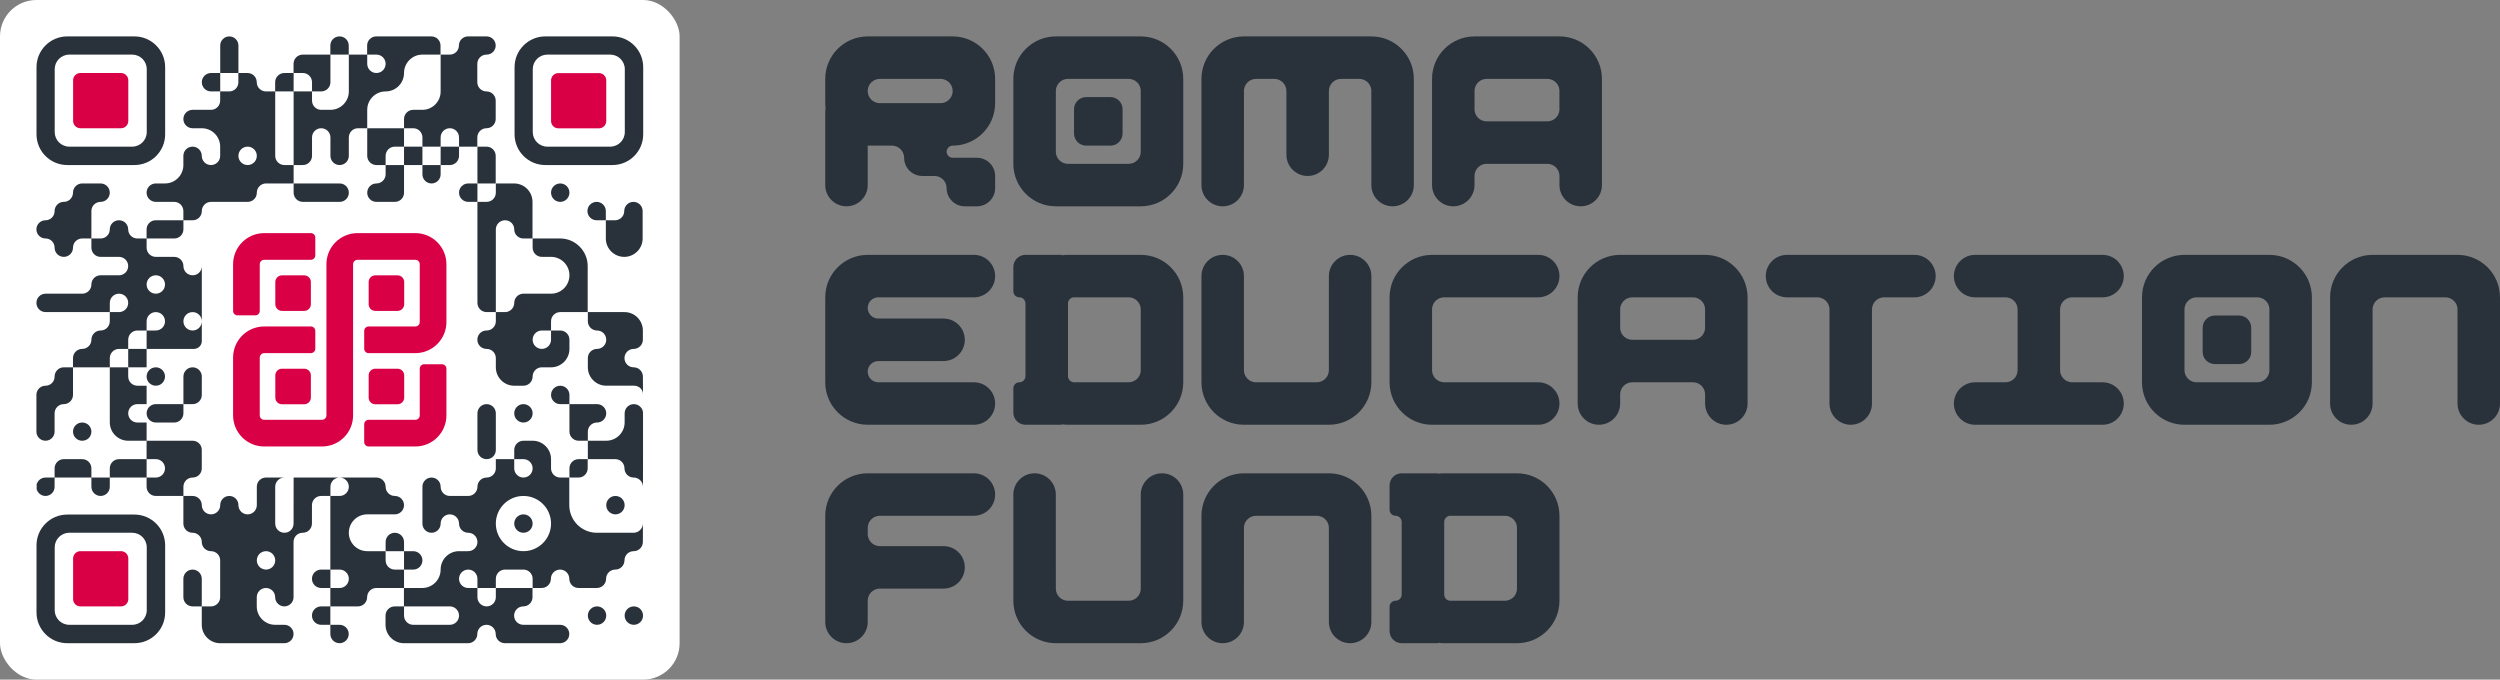 <svg xmlns="http://www.w3.org/2000/svg" xmlns:xlink="http://www.w3.org/1999/xlink" width="412px" height="112px" viewBox="0 0 412 112"><rect x="0" y="0" width="412" height="112" fill="#808080" stroke="none"/><title>ref-logo-qr</title><g id="ref-logo-qr" stroke="none" stroke-width="1" fill="none" fill-rule="evenodd"><g id="Group"><rect id="QR-background" fill="#FFFFFF" x="0" y="0" width="112" height="112" rx="6"></rect><g id="FUND" transform="translate(136, 78)" fill="#29323B" fill-rule="nonzero"><path d="M95,8.053 C95,7.513 94.614,7.068 94.117,7.007 L94,7 C93.448,7 93,6.552 93,6 L93,2 C93,0.895 93.896,1.8189894e-12 95.002,1.8189894e-12 L101,1.8189894e-12 L101,0.072 C101.328,0.024 101.664,1.8189894e-12 102.005,1.8189894e-12 L113.995,1.8189894e-12 C117.864,1.8189894e-12 121,3.134 121,7 L121,21 C121,24.866 117.864,28 113.995,28 L102.005,28 C101.664,28 101.328,27.976 101,27.928 L101,28 L95.002,28 C93.896,28 93,27.105 93,26 L93,22 C93,21.487 93.386,21.064 93.884,21.007 L94.001,21 C94.552,21 95,20.529 95,19.947 L95,8.053 Z M112,7 L102.999,6.999 C102.481,7 102.054,7.417 102.005,7.95 L102.005,20.049 L102.007,20.07 C102.064,20.594 102.487,21 103,21 L112,21 C113.052,21 113.914,20.188 113.994,19.156 L113.994,8.844 C113.914,7.812 113.052,7 112,7 Z" id="D"></path><path d="M82.995,1.8189894e-12 C86.864,1.8189894e-12 90,3.134 90,7 L90,24.503 C90,26.434 88.433,28 86.5,28 C84.567,28 83,26.434 83,24.503 L82.999,12 L82.994,8.844 C82.914,7.812 82.052,7 81,7 L71,7 C69.939,7 69.071,7.826 69.004,8.87 L69.004,12 L69,24.503 C69,26.434 67.433,28 65.5,28 C63.567,28 62,26.434 62,24.503 L62,7 C62,3.134 65.136,1.8189894e-12 69.005,1.8189894e-12 L82.995,1.8189894e-12 Z" id="N"></path><path d="M55.5,0 C57.433,0 59,1.566 59,3.497 L59,21 C59,24.866 55.864,28 51.995,28 L38.005,28 C34.136,28 31,24.866 31,21 L31,3.497 C31,1.566 32.567,0 34.5,0 C36.433,0 38,1.566 38,3.497 L37.999,14.998 L38.004,19.13 C38.068,20.122 38.854,20.917 39.842,20.994 L39.999,21 L50,21 C51.052,21 51.914,20.188 51.994,19.156 L51.994,14.999 L52,3.497 C52,1.632 53.461,0.108 55.301,0.006 L55.5,0 Z" id="U"></path><path d="M24.497,3.63797881e-12 C26.432,3.63797881e-12 28,1.567 28,3.5 C28,5.433 26.432,7 24.497,7 L8.973,7 L8.844,7.006 C7.855,7.082 7.068,7.878 7.004,8.87 L7.004,10.13 C7.068,11.122 7.854,11.917 8.842,11.994 L8.999,12 L19.497,12 C21.432,12 23,13.567 23,15.5 C23,17.433 21.432,19 19.497,19 L8.973,19 L8.844,19.006 C7.812,19.086 7,19.948 7,21 L7,24.503 C7,26.434 5.433,28 3.5,28 C1.567,28 0,26.434 0,24.503 L0,7 C0,3.134 3.136,3.63797881e-12 7.005,3.63797881e-12 L24.497,3.63797881e-12 Z" id="F"></path></g><g id="EDUCATION" transform="translate(136, 42)" fill="#29323B"><path d="M268.995,3.63797881e-12 C272.864,3.63797881e-12 276,3.134 276,7 L276,24.503 C276,26.434 274.433,28 272.5,28 C270.567,28 269,26.434 269,24.503 L268.999,13 L268.994,8.844 C268.914,7.812 268.052,7 267,7 L257,7 C255.939,7 255.071,7.826 255.004,8.87 L255.004,13 L255,24.503 C255,26.434 253.433,28 251.5,28 C249.567,28 248,26.434 248,24.503 L248,7 C248,3.134 251.136,3.63797881e-12 255.005,3.63797881e-12 L268.995,3.63797881e-12 Z" id="N" fill-rule="nonzero"></path><path d="M237.995,1.8189894e-12 C241.864,1.8189894e-12 245,3.134 245,7 L245,21 C245,24.866 241.864,28 237.995,28 L224.005,28 C220.136,28 217,24.866 217,21 L217,7 C217,3.134 220.136,1.8189894e-12 224.005,1.8189894e-12 L237.995,1.8189894e-12 Z M236,7 L226,7 C224.939,7 224.071,7.826 224.004,8.87 L224.004,19.13 C224.071,20.174 224.939,21 226,21 L236,21 C237.052,21 237.914,20.188 237.994,19.156 L237.994,8.844 C237.914,7.812 237.052,7 236,7 Z M232.998,10 C234.104,10 235,10.895 235,12 L235,16 C235,17.105 234.104,18 232.998,18 L229.002,18 C227.896,18 227,17.105 227,16 L227,12 C227,10.895 227.896,10 229.002,10 L232.998,10 Z" id="O"></path><path d="M210.497,5.45696821e-12 C212.432,5.45696821e-12 214,1.567 214,3.5 C214,5.433 212.432,7 210.497,7 L205.473,7 L205.344,7.006 C204.312,7.086 203.5,7.948 203.5,9 L203.5,19 C203.5,20.052 204.312,20.914 205.344,20.994 L205.499,21 L210.497,21 C212.432,21 214,22.567 214,24.5 C214,26.433 212.432,28 210.497,28 L189.503,28 C187.568,28 186,26.433 186,24.5 C186,22.567 187.568,21 189.503,21 L194.499,21 C195.605,21 196.5,20.105 196.5,19 L196.5,9 C196.5,7.948 195.688,7.086 194.656,7.006 L194.525,7 L189.503,7 C187.568,7 186,5.433 186,3.5 C186,1.567 187.568,5.45696821e-12 189.503,5.45696821e-12 L210.497,5.45696821e-12 Z" id="I"></path><path d="M179.497,7.27595761e-12 C181.432,7.27595761e-12 183,1.567 183,3.5 C183,5.433 181.432,7 179.497,7 L174.473,7 L174.344,7.006 C173.312,7.086 172.5,7.948 172.5,9 L172.5,24.503 C172.5,26.434 170.933,28 169,28 C167.067,28 165.5,26.434 165.5,24.503 L165.5,9 C165.5,7.948 164.688,7.086 163.656,7.006 L163.525,7 L158.503,7 C156.568,7 155,5.433 155,3.5 C155,1.567 156.568,7.27595761e-12 158.503,7.27595761e-12 L179.497,7.27595761e-12 Z" id="T"></path><path d="M144.995,1.8189894e-12 C148.864,1.8189894e-12 152,3.134 152,7 L152,24.503 C152,26.434 150.433,28 148.5,28 C146.567,28 145,26.434 145,24.503 L145,23 C145,21.895 144.105,21 143,21 L133,21 C131.895,21 131,21.895 131,23 L131,24.503 C131,26.434 129.433,28 127.5,28 C125.567,28 124,26.434 124,24.503 L124,7 C124,3.134 127.136,1.8189894e-12 131.005,1.8189894e-12 L144.995,1.8189894e-12 Z M143,7 L133,7 C131.939,7 131.071,7.826 131.004,8.87 L131.004,12.13 C131.071,13.174 131.939,14 133,14 L143,14 C144.052,14 144.914,13.188 144.994,12.156 L144.994,8.844 C144.914,7.812 144.052,7 143,7 Z" id="A" fill-rule="nonzero"></path><path d="M117.497,1.8189894e-12 C119.432,1.8189894e-12 121,1.567 121,3.5 C121,5.433 119.432,7 117.497,7 L102,7 C100.939,7 100.071,7.826 100.004,8.87 L100.004,19.13 C100.071,20.174 100.939,21 102,21 L117.497,21 C119.432,21 121,22.567 121,24.5 C121,26.433 119.432,28 117.497,28 L100.005,28 C96.136,28 93,24.866 93,21 L93,7 C93,3.134 96.136,1.8189894e-12 100.005,1.8189894e-12 L117.497,1.8189894e-12 Z" id="C" fill-rule="nonzero"></path><path d="M86.5,0 C88.433,0 90,1.566 90,3.497 L90,21 C90,24.866 86.864,28 82.995,28 L69.005,28 C65.136,28 62,24.866 62,21 L62,3.497 C62,1.566 63.567,0 65.5,0 C67.433,0 69,1.566 69,3.497 L68.999,14.998 L69.004,19.13 C69.068,20.122 69.854,20.917 70.842,20.994 L70.999,21 L81,21 C82.052,21 82.914,20.188 82.994,19.156 L82.994,14.999 L83,3.497 C83,1.632 84.461,0.108 86.301,0.006 L86.5,0 Z" id="U" fill-rule="nonzero"></path><path d="M39,1.8189894e-12 L39,0.072 C39.328,0.024 39.664,1.8189894e-12 40.005,1.8189894e-12 L51.995,1.8189894e-12 C55.864,1.8189894e-12 59,3.134 59,7 L59,21 C59,24.866 55.864,28 51.995,28 L40.005,28 C39.664,28 39.328,27.976 39,27.928 L39,28 L33.002,28 C31.896,28 31,27.105 31,26 L31,22 C31,21.487 31.386,21.064 31.884,21.007 L32.117,20.993 C32.614,20.932 33,20.487 33,19.947 L33,8.053 C33,7.513 32.614,7.068 32.117,7.007 L32,7 C31.448,7 31,6.552 31,6 L31,2 C31,0.895 31.896,1.8189894e-12 33.002,1.8189894e-12 L39,1.8189894e-12 Z M50,7 L40.984,7.001 L40.883,7.007 C40.418,7.064 40.05,7.457 40.005,7.95 L40.005,20.05 C40.05,20.543 40.418,20.936 40.883,20.993 L40.984,20.999 L50,21 C51.052,21 51.914,20.188 51.994,19.156 L51.994,8.844 C51.914,7.812 51.052,7 50,7 Z" id="D" fill-rule="nonzero"></path><path d="M24.497,3.63797881e-12 C26.432,3.63797881e-12 28,1.567 28,3.5 C28,5.433 26.432,7 24.497,7 L8.728,7 L8.599,7.006 C7.739,7.08 7.056,7.776 7.003,8.642 L7.003,8.858 C7.059,9.774 7.82,10.5 8.75,10.5 L19.497,10.5 C21.432,10.5 23,12.067 23,14 C23,15.933 21.432,17.5 19.497,17.5 L8.75,17.5 C7.82,17.5 7.059,18.226 7.003,19.142 L7.003,19.358 C7.056,20.223 7.737,20.919 8.597,20.993 L8.75,21 L24.497,21 C26.432,21 28,22.567 28,24.5 C28,26.433 26.432,28 24.497,28 L7.005,28 C3.136,28 0,24.866 0,21 L0,7 C0,3.134 3.136,3.63797881e-12 7.005,3.63797881e-12 L24.497,3.63797881e-12 Z" id="E" fill-rule="nonzero"></path></g><g id="ROMA" transform="translate(136, 6)" fill="#29323B" fill-rule="nonzero"><path d="M120.995,0 C124.864,0 128,3.134 128,7 L128,24.503 C128,26.434 126.433,28 124.5,28 C122.567,28 121,26.434 121,24.503 L121,23 C121,21.895 120.105,21 119,21 L109,21 C107.895,21 107,21.895 107,23 L107,24.503 C107,26.434 105.433,28 103.5,28 C101.567,28 100,26.434 100,24.503 L100,7 C100,3.134 103.136,0 107.005,0 L120.995,0 Z M119,7 L109,7 C107.939,7 107.071,7.826 107.004,8.87 L107.004,12.13 C107.071,13.174 107.939,14 109,14 L119,14 C120.052,14 120.914,13.188 120.994,12.156 L120.994,8.844 C120.914,7.812 120.052,7 119,7 Z" id="A"></path><path d="M89.995,0 C93.864,0 97,3.134 97,7 L97,24.503 C97,26.434 95.433,28 93.5,28 C91.567,28 90,26.434 90,24.503 L89.999,13 L89.996,8.87 C89.929,7.826 89.061,7 88,7 L85,7 C83.895,7 83,7.895 83,9 L83,19.503 C83,21.434 81.433,23 79.5,23 C77.567,23 76,21.434 76,19.503 L76,9 C76,7.895 75.105,7 74,7 L71,7 C69.939,7 69.071,7.826 69.004,8.87 L69.004,13 L69,24.503 C69,26.434 67.433,28 65.5,28 C63.567,28 62,26.434 62,24.503 L62,7 C62,3.134 65.136,0 69.005,0 L89.995,0 Z" id="M"></path><path d="M51.995,0 C55.864,0 59,3.134 59,7 L59,21 C59,24.866 55.864,28 51.995,28 L38.005,28 C34.136,28 31,24.866 31,21 L31,7 C31,3.134 34.136,0 38.005,0 L51.995,0 Z M50,7 L40,7 C38.939,7 38.071,7.826 38.004,8.87 L38.004,19.13 C38.071,20.174 38.939,21 40,21 L50,21 C51.052,21 51.914,20.188 51.994,19.156 L51.994,8.844 C51.914,7.812 51.052,7 50,7 Z M46.998,10 C48.104,10 49,10.895 49,12 L49,16 C49,17.105 48.104,18 46.998,18 L43.002,18 C41.896,18 41,17.105 41,16 L41,12 C41,10.895 41.896,10 43.002,10 L46.998,10 Z" id="O"></path><path d="M20.995,0 C24.864,0 28,3.134 28,7 L28,11 C28,14.782 24.998,17.864 21.246,17.996 L20.984,18.001 L20.883,18.007 C20.403,18.066 20.026,18.484 20.001,18.999 L20,18.947 C20,19.529 20.448,20 21,20 L24.998,20 C26.656,20 28,21.343 28,23 L28,25.002 C28,26.658 26.657,28 25,28 L23.002,28 C21.403,28 20.096,26.751 20.005,25.176 L20,25 C20,23.948 19.188,23.086 18.156,23.006 L18.025,23 L16.002,23 C14.403,23 13.096,21.751 13.005,20.176 L13,20 C13,18.895 12.105,18 11,18 L6.999,17.999 L7,24.503 C7,26.434 5.433,28 3.5,28 C1.567,28 0,26.434 0,24.503 L0,12.497 C0,12.286 0.019,12.078 0.055,11.877 C0.019,11.59 0,11.297 0,11 L0,7 C0,3.134 3.136,0 7.005,0 L20.995,0 Z M19,7 L9,7 C7.939,7 7.071,7.826 7.004,8.87 L7.004,9.13 C7.068,10.122 7.854,10.917 8.842,10.994 L8.973,10.999 L19.026,10.999 L19.156,10.994 C20.136,10.918 20.918,10.136 20.994,9.156 L20.994,8.844 C20.914,7.812 20.052,7 19,7 Z" id="R"></path></g><g id="QR-roma.education" transform="translate(6, 6)"><g id="Group-3" fill="#29323B"><path d="M39.345,9.067 L37.83,9.067 C36.992,9.067 36.314,8.388 36.314,7.55 C36.314,6.712 35.635,6.033 34.798,6.033 L33.282,6.033 L33.282,7.567 C33.282,8.395 32.611,9.067 31.783,9.067 L30.284,9.067 L30.284,10.583 C30.284,11.421 29.605,12.1 28.768,12.1 L25.736,12.1 C24.899,12.1 24.22,12.779 24.22,13.617 C24.22,14.454 24.899,15.133 25.736,15.133 L27.252,15.133 C28.926,15.133 30.284,16.491 30.284,18.167 L30.284,19.683 C30.284,20.521 29.605,21.2 28.768,21.2 C27.931,21.2 27.252,20.521 27.252,19.683 C27.252,18.846 26.573,18.167 25.736,18.167 C24.899,18.167 24.22,18.846 24.22,19.683 L24.22,21.2 C24.22,22.875 22.863,24.233 21.189,24.233 L19.673,24.233 C18.835,24.233 18.157,24.912 18.157,25.75 C18.157,26.588 18.835,27.267 19.673,27.267 L22.704,27.267 C23.542,27.267 24.22,27.946 24.22,28.783 L24.22,30.3 L19.656,30.3 C18.828,30.3 18.157,30.972 18.157,31.8 L18.157,33.3 L16.624,33.3 C15.796,33.3 15.125,32.628 15.125,31.8 C15.125,30.972 14.454,30.3 13.626,30.3 L13.593,30.3 C12.765,30.3 12.093,30.972 12.093,31.8 C12.093,32.628 11.422,33.3 10.594,33.3 L9.062,33.3 L9.062,28.783 C9.062,27.946 9.74,27.267 10.578,27.267 C11.415,27.267 12.093,26.588 12.093,25.75 C12.093,24.912 11.415,24.233 10.578,24.233 L7.546,24.233 C6.709,24.233 6.03,24.912 6.03,25.75 C6.03,26.588 5.351,27.267 4.514,27.267 C3.677,27.267 2.998,27.946 2.998,28.783 L2.998,28.8 C2.998,29.628 2.327,30.3 1.499,30.3 C0.671,30.3 0,30.972 0,31.8 C0,32.628 0.671,33.3 1.499,33.3 C2.327,33.3 2.998,33.972 2.998,34.8 L2.998,34.817 C2.998,35.654 3.677,36.333 4.514,36.333 C5.351,36.333 6.03,35.654 6.03,34.817 C6.03,33.979 6.709,33.3 7.546,33.3 L9.062,33.3 L9.062,34.817 C9.062,35.654 9.74,36.333 10.578,36.333 L13.609,36.333 C14.446,36.333 15.125,37.012 15.125,37.85 C15.125,38.688 14.446,39.367 13.609,39.367 L10.578,39.367 C9.74,39.367 9.062,40.046 9.062,40.883 C9.062,41.721 8.383,42.4 7.546,42.4 L1.516,42.4 C0.679,42.4 0,43.079 0,43.917 C0,44.754 0.679,45.433 1.516,45.433 L12.093,45.433 L12.093,46.95 C12.093,47.788 11.415,48.467 10.578,48.467 C9.74,48.467 9.062,49.146 9.062,49.983 C9.062,50.821 8.383,51.5 7.546,51.5 C6.709,51.5 6.03,52.179 6.03,53.017 L6.03,54.533 L4.514,54.533 C3.677,54.533 2.998,55.212 2.998,56.05 L2.998,56.067 C2.998,56.895 2.327,57.567 1.499,57.567 C0.671,57.567 0,58.238 0,59.067 L0,65.133 C0,65.962 0.671,66.633 1.499,66.633 C2.327,66.633 2.998,65.962 2.998,65.133 L2.998,62.117 C2.998,61.279 3.677,60.6 4.514,60.6 C5.351,60.6 6.03,59.921 6.03,59.083 L6.03,54.533 L12.093,54.533 L12.093,63.6 C12.093,65.275 13.451,66.633 15.125,66.633 L18.157,66.633 L18.157,69.667 L13.609,69.667 C12.772,69.667 12.093,70.346 12.093,71.183 L12.093,72.7 L9.062,72.7 L9.062,71.183 C9.062,70.346 8.383,69.667 7.546,69.667 L4.514,69.667 C3.677,69.667 2.998,70.346 2.998,71.183 L2.998,72.7 L1.499,72.7 C0.771,72.7 0.164,73.219 0.028,73.908 C0.028,73.735 0.027,73.573 0.025,73.439 C0.02,73.064 0.016,73.312 0.015,73.984 C0.005,74.054 0,74.127 0,74.2 L0,74.233 C0,74.307 0.005,74.379 0.015,74.45 C0.016,75.119 0.02,75.358 0.025,74.973 C0.027,74.843 0.028,74.688 0.028,74.525 C0.164,75.214 0.771,75.733 1.499,75.733 C2.327,75.733 2.998,75.062 2.998,74.233 L2.998,72.7 L9.062,72.7 L9.062,74.217 C9.062,75.054 9.74,75.733 10.578,75.733 C11.415,75.733 12.093,75.054 12.093,74.217 L12.093,72.7 L18.157,72.7 L18.157,74.217 C18.157,75.054 18.835,75.733 19.673,75.733 L24.22,75.733 L24.22,80.283 C24.22,81.121 24.899,81.8 25.736,81.8 C26.573,81.8 27.252,82.479 27.252,83.317 C27.252,84.154 27.931,84.833 28.768,84.833 C29.605,84.833 30.284,85.512 30.284,86.35 L30.284,92.417 C30.284,93.254 29.605,93.933 28.768,93.933 L27.252,93.933 L27.252,89.383 C27.252,88.546 26.573,87.867 25.736,87.867 C24.899,87.867 24.22,88.546 24.22,89.383 L24.22,92.417 C24.22,93.254 24.899,93.933 25.736,93.933 L27.252,93.933 L27.252,96.967 C27.252,98.642 28.609,100 30.284,100 L40.861,100 C41.698,100 42.377,99.321 42.377,98.483 C42.377,97.646 41.698,96.967 40.861,96.967 L39.345,96.967 C37.671,96.967 36.314,95.609 36.314,93.933 L36.314,92.417 C36.314,91.579 36.992,90.9 37.83,90.9 C38.667,90.9 39.345,91.579 39.345,92.417 C39.345,93.254 40.024,93.933 40.861,93.933 C41.698,93.933 42.377,93.254 42.377,92.417 L42.377,83.3 C42.377,82.472 43.049,81.8 43.877,81.8 L43.893,81.8 L43.893,81.8 C44.73,81.8 45.409,81.121 45.409,80.283 L45.409,77.25 C45.409,76.412 46.087,75.733 46.925,75.733 L48.44,75.733 L48.44,87.867 L46.925,87.867 C46.087,87.867 45.409,88.546 45.409,89.383 C45.409,90.221 46.087,90.9 46.925,90.9 L48.44,90.9 L48.44,93.933 L46.925,93.933 C46.087,93.933 45.409,94.612 45.409,95.45 C45.409,96.288 46.087,96.967 46.925,96.967 L48.44,96.967 L48.44,98.483 C48.44,99.321 49.119,100 49.956,100 C50.793,100 51.472,99.321 51.472,98.483 C51.472,97.646 50.793,96.967 49.956,96.967 L48.44,96.967 L48.44,93.933 L52.988,93.933 C53.825,93.933 54.504,93.254 54.504,92.417 C54.504,91.579 55.182,90.9 56.02,90.9 L60.567,90.9 L60.567,93.933 L59.051,93.933 C58.214,93.933 57.535,94.612 57.535,95.45 L57.535,96.967 C57.535,98.642 58.893,100 60.567,100 L71.145,100 C71.982,100 72.661,99.321 72.661,98.483 C72.661,97.646 73.339,96.967 74.176,96.967 C75.014,96.967 75.692,97.646 75.692,98.483 C75.692,99.321 76.371,100 77.208,100 L86.303,100 C87.14,100 87.819,99.321 87.819,98.483 C87.819,97.646 87.14,96.967 86.303,96.967 L80.24,96.967 C79.403,96.967 78.724,96.288 78.724,95.45 C78.724,94.612 79.403,93.933 80.24,93.933 C81.077,93.933 81.756,93.254 81.756,92.417 L81.756,90.9 L83.272,90.9 C84.109,90.9 84.787,90.221 84.787,89.383 C84.787,88.546 85.466,87.867 86.303,87.867 C87.14,87.867 87.819,88.546 87.819,89.383 C87.819,90.221 88.498,90.9 89.335,90.9 L92.367,90.9 C93.204,90.9 93.882,90.221 93.882,89.383 C93.882,88.546 94.561,87.867 95.398,87.867 C96.236,87.867 96.914,87.188 96.914,86.35 C96.914,85.512 97.593,84.833 98.43,84.833 C98.43,84.833 98.43,84.833 98.43,84.833 C99.265,84.833 99.942,84.158 99.945,83.323 C99.954,80.846 99.957,79.825 99.954,80.258 C99.949,81.111 99.257,81.8 98.404,81.8 L92.367,81.8 C89.855,81.8 87.819,79.763 87.819,77.25 L87.819,72.7 L89.335,72.7 C90.172,72.7 90.851,72.021 90.851,71.183 L90.851,69.667 L95.398,69.667 C96.236,69.667 96.914,70.346 96.914,71.183 C96.914,72.021 97.593,72.7 98.43,72.7 C99.264,72.7 99.949,73.374 99.954,74.208 C99.959,75.038 99.967,72.304 99.972,68.133 C99.977,63.963 99.971,59.196 99.959,57.542 L99.949,56.046 C99.943,55.209 99.263,54.533 98.426,54.533 C97.591,54.533 96.914,53.852 96.914,53.017 C96.914,52.179 97.593,51.5 98.43,51.5 C99.267,51.5 99.946,50.821 99.946,49.983 L99.946,48.467 C99.946,46.791 98.589,45.433 96.914,45.433 L90.851,45.433 L90.851,37.85 C90.851,35.337 88.815,33.3 86.303,33.3 L81.756,33.3 L81.756,27.267 C81.756,25.591 80.398,24.233 78.724,24.233 L75.692,24.233 L75.692,19.683 C75.692,18.846 75.014,18.167 74.176,18.167 L72.661,18.167 L72.661,16.65 C72.661,15.812 73.339,15.133 74.176,15.133 C75.014,15.133 75.692,14.454 75.692,13.617 L75.692,10.583 C75.692,9.746 75.014,9.067 74.176,9.067 C73.339,9.067 72.661,8.388 72.661,7.55 L72.661,4.517 C72.661,3.679 73.339,3 74.176,3 L74.193,3 C75.021,3 75.692,2.328 75.692,1.5 C75.692,0.672 75.021,0 74.193,0 L71.128,0 C70.3,0 69.629,0.672 69.629,1.5 C69.629,2.328 68.958,3 68.13,3 L66.597,3 L66.597,1.5 C66.597,0.672 65.926,0 65.098,0 L56.003,0 C55.175,0 54.504,0.672 54.504,1.5 L54.504,3 L51.472,3 L51.472,1.5 C51.472,0.672 50.801,0 49.973,0 L49.94,0 C49.112,0 48.44,0.672 48.44,1.5 L48.44,3 L43.893,3 C43.056,3 42.377,3.679 42.377,4.517 L42.377,6.033 L40.861,6.033 C40.024,6.033 39.345,6.712 39.345,7.55 L39.345,9.067 Z M42.389,9.067 L39.356,9.067 L39.356,19.683 C39.356,20.521 40.035,21.2 40.872,21.2 L42.389,21.2 L42.389,24.233 L37.84,24.233 C37.002,24.233 36.324,24.912 36.324,25.75 C36.324,25.756 36.324,25.761 36.324,25.767 C36.324,26.595 35.652,27.267 34.824,27.267 C33.807,27.267 32.791,27.267 31.775,27.267 L28.776,27.267 C27.938,27.267 27.259,27.946 27.259,28.783 L27.259,28.8 C27.259,29.628 26.588,30.3 25.759,30.3 L24.227,30.3 L24.227,30.3 L24.227,31.8 C24.227,32.628 23.555,33.3 22.727,33.3 L18.162,33.3 L18.162,34.817 C18.162,35.654 18.841,36.333 19.678,36.333 L22.711,36.333 C23.548,36.333 24.227,37.012 24.227,37.85 C24.227,38.688 24.906,39.367 25.743,39.367 L25.759,39.367 C26.588,39.367 27.259,38.695 27.259,37.867 L27.259,30.3 L27.259,50.2 C27.259,50.918 26.677,51.5 25.959,51.5 L18.162,51.5 L18.162,51.5 L18.162,48.467 L19.678,48.467 C20.515,48.467 21.194,47.788 21.194,46.95 C21.194,46.112 20.515,45.433 19.678,45.433 C18.841,45.433 18.162,46.112 18.162,46.95 L18.162,48.467 L16.646,48.467 C15.808,48.467 15.129,49.146 15.129,49.983 L15.129,51.5 L13.613,51.5 C12.776,51.5 12.097,52.179 12.097,53.017 L12.097,54.533 L15.129,54.533 L15.129,56.05 C15.129,56.888 15.808,57.567 16.646,57.567 L18.162,57.567 L18.162,60.6 L16.646,60.6 C15.808,60.6 15.129,61.279 15.129,62.117 C15.129,62.954 15.808,63.633 16.646,63.633 L18.162,63.633 L18.162,66.633 L25.752,66.633 C26.58,66.633 27.252,67.305 27.252,68.133 L27.252,71.2 C27.252,72.028 26.58,72.7 25.752,72.7 L25.743,72.7 L25.743,72.7 C24.906,72.7 24.227,73.379 24.227,74.217 L24.227,75.733 L25.743,75.733 C26.581,75.733 27.259,76.412 27.259,77.25 C27.259,78.088 27.938,78.767 28.776,78.767 C29.613,78.767 30.292,78.088 30.292,77.25 L30.292,77.233 C30.292,76.405 30.963,75.733 31.792,75.733 C32.62,75.733 33.291,76.405 33.291,77.233 L33.291,77.25 C33.291,78.088 33.97,78.767 34.807,78.767 C35.645,78.767 36.324,78.088 36.324,77.25 L36.324,74.2 C36.324,73.372 36.995,72.7 37.824,72.7 L42.389,72.7 L42.389,72.7 L40.872,72.7 C40.035,72.7 39.356,73.379 39.356,74.217 L39.356,80.283 C39.356,81.121 40.035,81.8 40.872,81.8 L40.879,81.8 C41.707,81.8 42.378,81.13 42.379,80.302 L42.389,72.7 L42.389,72.7 L43.905,72.7 C44.742,72.7 55.198,72.7 56.035,72.7 C56.872,72.7 57.551,73.379 57.551,74.217 C57.551,75.054 58.23,75.733 59.068,75.733 C59.905,75.733 60.584,76.412 60.584,77.25 C60.584,78.088 59.905,78.767 59.068,78.767 L54.519,78.767 C52.844,78.767 51.486,80.125 51.486,81.8 C51.486,83.475 52.844,84.833 54.519,84.833 L57.551,84.833 L57.551,86.35 C57.551,87.188 58.23,87.867 59.068,87.867 L60.584,87.867 L60.584,90.9 L63.6,90.9 C65.265,90.9 66.616,89.533 66.616,87.867 C66.616,86.191 67.973,84.833 69.648,84.833 L71.164,84.833 C72.002,84.833 72.681,84.154 72.681,83.317 C72.681,82.479 72.002,81.8 71.164,81.8 C70.327,81.8 69.648,81.121 69.648,80.283 C69.648,79.446 68.969,78.767 68.132,78.767 C67.294,78.767 66.616,79.446 66.616,80.283 L66.616,80.3 C66.616,81.128 65.944,81.8 65.116,81.8 C64.288,81.8 63.616,81.128 63.616,80.3 L63.616,74.2 C63.616,73.371 64.288,72.7 65.116,72.7 L65.116,72.7 L65.116,72.7 C65.944,72.7 66.616,73.372 66.616,74.2 L66.616,74.217 C66.616,75.054 67.294,75.733 68.132,75.733 L71.164,75.733 C72.002,75.733 72.681,75.054 72.681,74.217 C72.681,73.379 73.359,72.7 74.197,72.7 C75.034,72.7 75.713,72.021 75.713,71.183 L75.713,69.667 L78.746,69.667 L78.746,71.183 C78.746,72.021 79.424,72.7 80.262,72.7 C81.099,72.7 81.778,72.021 81.778,71.183 C81.778,70.346 81.099,69.667 80.262,69.667 L78.746,69.667 L78.746,68.15 C78.746,67.312 79.424,66.633 80.262,66.633 L81.778,66.633 C83.453,66.633 84.811,67.991 84.811,69.667 L84.811,71.183 C84.811,72.021 85.49,72.7 86.327,72.7 L87.843,72.7 L87.843,71.183 C87.843,70.346 88.522,69.667 89.359,69.667 L90.876,69.667 L90.876,66.633 L93.908,66.633 C95.574,66.633 96.941,65.283 96.941,63.617 L96.941,62.117 C96.941,61.279 97.62,60.6 98.457,60.6 C99.295,60.6 99.975,61.278 99.977,62.116 L99.982,63.608 C99.989,66.007 99.972,65.731 99.972,62.117 C99.972,60.635 99.972,59.637 99.959,58.928 C99.947,58.22 99.371,57.557 98.441,57.559 L93.909,57.561 C92.234,57.565 90.876,56.208 90.876,54.534 L90.876,53.017 C90.876,52.179 91.555,51.5 92.392,51.5 C93.229,51.5 93.908,50.821 93.908,49.983 C93.908,49.146 93.229,48.467 92.392,48.467 C91.555,48.467 90.876,47.788 90.876,46.95 L90.876,45.433 L86.327,45.433 C85.49,45.433 84.811,46.112 84.811,46.95 L84.811,48.467 L83.294,48.467 C82.457,48.467 81.778,49.146 81.778,49.983 C81.778,50.821 82.457,51.5 83.294,51.5 C84.132,51.5 84.811,50.821 84.811,49.983 L84.811,48.467 L86.327,48.467 C87.164,48.467 87.843,49.146 87.843,49.983 L87.843,51.5 C87.843,53.175 86.486,54.533 84.811,54.533 L83.294,54.533 C82.457,54.533 81.778,55.212 81.778,56.05 C81.778,56.888 81.099,57.567 80.262,57.567 L78.746,57.567 C77.071,57.567 75.713,56.209 75.713,54.533 L75.713,53.017 C75.713,52.179 75.034,51.5 74.197,51.5 C74.188,51.5 74.179,51.5 74.171,51.5 C73.346,51.5 72.676,50.834 72.671,50.01 L72.671,49.977 C72.665,49.148 73.332,48.472 74.161,48.467 C74.164,48.467 74.167,48.467 74.171,48.467 L74.197,48.467 L74.197,48.467 C75.034,48.467 75.713,47.788 75.713,46.95 L75.713,45.433 L77.229,45.433 C78.067,45.433 78.746,44.754 78.746,43.917 C78.746,43.079 79.424,42.4 80.262,42.4 L84.811,42.4 C86.486,42.4 87.843,41.042 87.843,39.367 C87.843,37.691 86.486,36.333 84.811,36.333 L83.294,36.333 C82.457,36.333 81.778,35.654 81.778,34.817 L81.778,33.3 L80.245,33.3 C79.417,33.3 78.746,32.628 78.746,31.8 C78.746,30.972 78.074,30.3 77.246,30.3 L77.229,30.3 C76.392,30.3 75.713,30.979 75.713,31.817 L75.713,45.433 L74.197,45.433 C73.359,45.433 72.681,44.754 72.681,43.917 L72.681,40.883 C72.681,40.046 72.681,29.621 72.681,28.783 L72.681,27.267 L74.197,27.267 C75.034,27.267 75.713,26.588 75.713,25.75 L75.713,24.233 L72.681,24.233 L72.681,18.167 L69.648,18.167 L69.648,16.65 C69.648,15.812 68.969,15.133 68.132,15.133 C67.294,15.133 66.616,15.812 66.616,16.65 L66.616,18.167 L63.616,18.167 L63.616,16.65 C63.616,15.812 62.938,15.133 62.1,15.133 L60.584,15.133 L60.584,13.617 C60.584,12.779 61.263,12.1 62.1,12.1 L63.6,12.1 C65.265,12.1 66.616,10.749 66.616,9.083 L66.616,3 L63.6,3 C61.934,3 60.584,4.367 60.584,6.033 C60.584,7.709 59.226,9.067 57.551,9.067 C55.876,9.067 54.519,10.425 54.519,12.1 L54.519,15.133 L53.003,15.133 C52.165,15.133 51.486,15.812 51.486,16.65 L51.486,19.683 C51.486,20.521 50.807,21.2 49.97,21.2 C49.133,21.2 48.454,20.521 48.454,19.683 L48.454,16.65 C48.454,15.812 47.775,15.133 46.937,15.133 C46.1,15.133 45.421,15.812 45.421,16.65 L45.421,19.683 C45.421,20.521 44.742,21.2 43.905,21.2 L42.389,21.2 L42.389,9.067 Z M45.421,9.067 L45.421,10.583 C45.421,11.421 46.1,12.1 46.937,12.1 L48.454,12.1 C50.129,12.1 51.486,10.742 51.486,9.067 L51.486,3 L48.454,3 L48.454,7.55 C48.454,8.388 47.775,9.067 46.937,9.067 L45.421,9.067 Z M45.421,9.067 L42.389,9.067 L42.389,6.033 L43.905,6.033 C44.742,6.033 45.421,6.712 45.421,7.55 L45.421,9.067 Z M54.519,3 L54.519,4.517 C54.519,5.354 55.198,6.033 56.035,6.033 C56.872,6.033 57.551,5.354 57.551,4.517 C57.551,3.679 56.872,3 56.035,3 L54.519,3 Z M75.713,90.9 L75.713,89.383 C75.713,88.546 76.392,87.867 77.229,87.867 L80.262,87.867 C81.099,87.867 81.778,88.546 81.778,89.383 L81.778,90.9 L75.713,90.9 Z M72.681,90.9 L75.713,90.9 L75.713,92.417 C75.713,93.254 75.034,93.933 74.197,93.933 C73.359,93.933 72.681,93.254 72.681,92.417 L72.681,90.9 Z M72.681,90.9 L71.164,90.9 C70.327,90.9 69.648,90.221 69.648,89.383 C69.648,88.546 70.327,87.867 71.164,87.867 C72.002,87.867 72.681,88.546 72.681,89.383 L72.681,90.9 Z M60.584,93.933 L60.584,95.45 C60.584,96.288 61.263,96.967 62.1,96.967 L68.132,96.967 C68.969,96.967 69.648,96.288 69.648,95.45 C69.648,94.612 68.969,93.933 68.132,93.933 L60.584,93.933 Z M48.454,90.9 L48.454,87.867 L49.97,87.867 C50.807,87.867 51.486,88.546 51.486,89.383 C51.486,90.221 50.807,90.9 49.97,90.9 L48.454,90.9 Z M48.454,75.733 L48.454,74.217 C48.454,73.379 49.133,72.7 49.97,72.7 C50.807,72.7 51.486,73.379 51.486,74.217 C51.486,75.054 50.807,75.733 49.97,75.733 L48.454,75.733 Z M0.036,74.45 C0.046,74.475 0.059,74.5 0.074,74.525 C0.076,74.324 0.076,74.109 0.074,73.908 C0.059,73.933 0.047,73.958 0.035,73.984 C0.035,74.056 0.035,74.134 0.035,74.217 C0.035,74.299 0.035,74.377 0.036,74.45 Z M18.162,72.7 L18.162,69.667 L19.678,69.667 C20.515,69.667 21.194,70.346 21.194,71.183 C21.194,72.021 20.515,72.7 19.678,72.7 L18.162,72.7 Z M12.097,45.433 L12.097,43.917 C12.097,43.079 12.776,42.4 13.613,42.4 C14.45,42.4 15.129,43.079 15.129,43.917 C15.129,44.754 14.45,45.433 13.613,45.433 L12.097,45.433 Z M34.807,21.2 C33.97,21.2 33.291,20.521 33.291,19.683 C33.291,18.846 33.97,18.167 34.807,18.167 C35.645,18.167 36.324,18.846 36.324,19.683 C36.324,20.521 35.645,21.2 34.807,21.2 Z M19.678,42.4 C18.841,42.4 18.162,41.721 18.162,40.883 C18.162,40.046 18.841,39.367 19.678,39.367 C20.515,39.367 21.194,40.046 21.194,40.883 C21.194,41.721 20.515,42.4 19.678,42.4 Z M25.743,48.467 C24.906,48.467 24.227,47.788 24.227,46.95 C24.227,46.112 24.906,45.433 25.743,45.433 C26.581,45.433 27.259,46.112 27.259,46.95 C27.259,47.788 26.581,48.467 25.743,48.467 Z M80.262,84.833 C77.75,84.833 75.713,82.796 75.713,80.283 C75.713,77.77 77.75,75.733 80.262,75.733 C82.774,75.733 84.811,77.77 84.811,80.283 C84.811,82.796 82.774,84.833 80.262,84.833 Z M37.84,87.867 C37.002,87.867 36.324,87.188 36.324,86.35 C36.324,85.512 37.002,84.833 37.84,84.833 C38.677,84.833 39.356,85.512 39.356,86.35 C39.356,87.188 38.677,87.867 37.84,87.867 Z" id="Shape"></path><path d="M28.776,6.033 L30.292,6.033 L30.292,9.067 L28.776,9.067 C27.938,9.067 27.259,8.388 27.259,7.55 C27.259,6.712 27.938,6.033 28.776,6.033 Z" id="Path" fill-rule="nonzero"></path><path d="M33.291,6.033 L30.292,6.033 L30.292,1.5 C30.292,0.672 30.963,0 31.792,0 C32.62,0 33.291,0.672 33.291,1.5 L33.291,6.033 Z" id="Path" fill-rule="nonzero"></path><path d="M57.551,21.2 L56.035,21.2 C55.198,21.2 54.519,20.521 54.519,19.683 L54.519,15.133 L60.584,15.133 L60.584,18.167 L59.068,18.167 C58.23,18.167 57.551,18.846 57.551,19.683 L57.551,21.2 Z" id="Path" fill-rule="nonzero"></path><polygon id="Path" fill-rule="nonzero" points="60.584 21.2 60.584 18.167 63.616 18.167 63.616 21.2"></polygon><path d="M54.519,25.767 L54.519,25.75 L54.519,25.75 C54.519,24.912 55.198,24.233 56.035,24.233 C56.872,24.233 57.551,23.554 57.551,22.717 L57.551,21.2 L60.584,21.2 L60.584,25.233 C60.584,25.411 60.584,25.589 60.584,25.767 C60.584,26.595 59.912,27.267 59.084,27.267 C58.068,27.267 57.051,27.267 56.035,27.267 L56.019,27.267 C55.19,27.267 54.519,26.595 54.519,25.767 Z" id="Path" fill-rule="nonzero"></path><path d="M66.616,21.2 L66.616,22.733 C66.616,23.562 65.944,24.233 65.116,24.233 C64.288,24.233 63.616,23.562 63.616,22.733 L63.616,21.2 L66.616,21.2 Z" id="Path" fill-rule="nonzero"></path><path d="M66.616,21.2 L68.132,21.2 C68.969,21.2 69.648,20.521 69.648,19.683 L69.648,18.167 L66.616,18.167 L66.616,21.2 Z" id="Path" fill-rule="nonzero"></path><path d="M51.486,25.767 C51.486,25.761 51.486,25.756 51.486,25.75 C51.486,24.912 50.807,24.233 49.97,24.233 L42.389,24.233 L42.389,25.75 C42.389,26.588 43.068,27.267 43.905,27.267 L46.937,27.267 C47.954,27.267 48.97,27.267 49.986,27.267 C50.815,27.267 51.486,26.595 51.486,25.767 Z" id="Path" fill-rule="nonzero"></path><path d="M72.681,24.233 L71.164,24.233 C70.327,24.233 69.648,24.912 69.648,25.75 C69.648,26.588 70.327,27.267 71.164,27.267 L72.681,27.267 L72.681,24.233 Z" id="Path" fill-rule="nonzero"></path><path d="M87.843,60.6 L92.392,60.6 C93.229,60.6 93.908,61.279 93.908,62.117 C93.908,62.954 93.229,63.633 92.392,63.633 L92.375,63.633 C91.547,63.633 90.876,64.305 90.876,65.133 L90.876,66.633 L89.359,66.633 C88.522,66.633 87.843,65.954 87.843,65.117 L87.843,60.6 Z" id="Path" fill-rule="nonzero"></path><path d="M87.843,60.6 L86.327,60.6 C85.49,60.6 84.811,59.921 84.811,59.083 C84.811,58.246 85.49,57.567 86.327,57.567 C87.164,57.567 87.843,58.246 87.843,59.083 L87.843,60.6 Z" id="Path" fill-rule="nonzero"></path><path d="M75.713,68.167 L75.713,62.117 L75.713,62.117 C75.713,61.279 75.034,60.6 74.197,60.6 C73.359,60.6 72.681,61.279 72.681,62.117 L72.681,65.117 C72.681,65.552 72.681,66.568 72.683,68.165 L72.683,68.165 C72.682,68.993 73.353,69.666 74.181,69.667 C74.182,69.667 74.183,69.667 74.184,69.667 L74.213,69.667 C75.042,69.667 75.713,68.995 75.713,68.167 Z" id="Path" fill-rule="nonzero"></path><path d="M60.584,84.833 L62.1,84.833 C62.938,84.833 63.616,85.512 63.616,86.35 C63.616,87.188 62.938,87.867 62.1,87.867 L60.584,87.867 L60.584,84.833 Z" id="Path" fill-rule="nonzero"></path><path d="M60.584,84.833 L60.584,83.317 C60.584,82.479 59.905,81.8 59.068,81.8 C58.23,81.8 57.551,82.479 57.551,83.317 L57.551,84.833 L60.584,84.833 Z" id="Path" fill-rule="nonzero"></path><path d="M24.227,60.6 L24.227,62.117 C24.227,62.954 23.548,63.633 22.711,63.633 L19.678,63.633 C18.841,63.633 18.162,62.954 18.162,62.117 C18.162,61.279 18.841,60.6 19.678,60.6 L24.227,60.6 L24.227,60.6 Z" id="Path" fill-rule="nonzero"></path><path d="M24.227,60.6 L24.227,56.05 C24.227,55.212 24.906,54.533 25.743,54.533 C26.581,54.533 27.259,55.212 27.259,56.05 C27.259,56.485 27.258,57.504 27.255,59.104 L27.255,59.104 C27.253,59.931 26.581,60.6 25.754,60.6 L24.227,60.6 L24.227,60.6 Z" id="Path" fill-rule="nonzero"></path><path d="M19.678,54.533 L19.678,54.533 L19.678,54.533 C20.515,54.533 21.194,55.212 21.194,56.05 C21.194,56.888 20.515,57.567 19.678,57.567 C18.841,57.567 18.162,56.888 18.162,56.05 L18.162,56.05 C18.162,55.212 18.841,54.533 19.678,54.533 Z" id="Path" fill-rule="nonzero"></path><polygon id="Path" fill-rule="nonzero" points="18.162 54.533 18.162 51.5 15.129 51.5 15.129 54.533"></polygon><path d="M80.262,63.633 C79.424,63.633 78.746,62.954 78.746,62.117 C78.746,61.279 79.424,60.6 80.262,60.6 C81.099,60.6 81.778,61.279 81.778,62.117 C81.778,62.954 81.099,63.633 80.262,63.633 Z" id="Path" fill-rule="nonzero"></path><path d="M80.262,81.8 C79.424,81.8 78.746,81.121 78.746,80.283 C78.746,79.446 79.424,78.767 80.262,78.767 C81.099,78.767 81.778,79.446 81.778,80.283 C81.778,81.121 81.099,81.8 80.262,81.8 Z" id="Path" fill-rule="nonzero"></path><path d="M86.327,27.267 C85.49,27.267 84.811,26.588 84.811,25.75 C84.811,24.912 85.49,24.233 86.327,24.233 C87.164,24.233 87.843,24.912 87.843,25.75 C87.843,26.588 87.164,27.267 86.327,27.267 Z" id="Path" fill-rule="nonzero"></path><path d="M92.325,30.3 C91.488,30.3 90.809,29.621 90.809,28.783 C90.809,27.946 91.488,27.267 92.325,27.267 C93.163,27.267 93.842,27.946 93.842,28.783 L93.842,30.3 L92.325,30.3 Z" id="Path" fill-rule="nonzero"></path><path d="M93.842,30.3 L95.358,30.3 C96.195,30.3 96.874,29.621 96.874,28.783 C96.874,27.946 97.553,27.267 98.39,27.267 C99.228,27.267 99.907,27.946 99.907,28.783 L99.907,33.3 C99.907,34.975 98.549,36.333 96.874,36.333 C95.209,36.333 93.842,34.983 93.842,33.317 L93.842,30.3 Z" id="Path" fill-rule="nonzero"></path><path d="M7.531,66.633 C6.703,66.633 6.032,65.962 6.032,65.133 C6.032,64.305 6.703,63.633 7.531,63.633 L7.565,63.633 C8.393,63.633 9.064,64.305 9.064,65.133 C9.064,65.962 8.393,66.633 7.565,66.633 L7.531,66.633 Z" id="Path" fill-rule="nonzero"></path><path d="M95.425,78.767 C94.587,78.767 93.908,78.088 93.908,77.25 C93.908,76.412 94.587,75.733 95.425,75.733 C96.262,75.733 96.941,76.412 96.941,77.25 C96.941,78.088 96.262,78.767 95.425,78.767 Z" id="Path" fill-rule="nonzero"></path><path d="M92.392,96.967 C91.555,96.967 90.876,96.288 90.876,95.45 C90.876,94.612 91.555,93.933 92.392,93.933 C93.229,93.933 93.908,94.612 93.908,95.45 C93.908,96.288 93.229,96.967 92.392,96.967 Z" id="Path" fill-rule="nonzero"></path><path d="M98.457,96.967 C97.62,96.967 96.941,96.288 96.941,95.45 C96.941,94.612 97.62,93.933 98.457,93.933 C99.295,93.933 99.973,94.612 99.973,95.45 C99.973,96.288 99.295,96.967 98.457,96.967 Z" id="Path" fill-rule="nonzero"></path></g><g id="Group-4" transform="translate(6.048, 6.033)" fill="#D90046"><path d="M0,4.55 L0,7.9 C0,8.563 0.537,9.1 1.199,9.1 L4.548,9.1 L7.897,9.1 C8.559,9.1 9.096,8.563 9.096,7.9 L9.096,4.55 L9.096,1.2 C9.096,0.537 8.559,0 7.897,0 L4.548,0 L1.199,0 C0.537,0 0,0.537 0,1.2 L0,4.55 Z" id="Path"></path><path d="M0,83.35 L0,86.7 C0,87.363 0.537,87.9 1.199,87.9 L4.548,87.9 L7.897,87.9 C8.559,87.9 9.096,87.363 9.096,86.7 L9.096,83.35 L9.096,80 C9.096,79.337 8.559,78.8 7.897,78.8 L4.548,78.8 L1.199,78.8 C0.537,78.8 0,79.337 0,80 L0,83.35 Z" id="Path"></path><path d="M78.767,4.567 L78.767,7.917 C78.767,8.579 79.304,9.117 79.967,9.117 L83.315,9.117 L86.664,9.117 C87.326,9.117 87.863,8.579 87.863,7.917 L87.863,4.567 L87.863,1.217 C87.863,0.554 87.326,0.017 86.664,0.017 L83.315,0.017 L79.967,0.017 C79.304,0.017 78.767,0.554 78.767,1.217 L78.767,4.567 Z" id="Path"></path></g><g id="Group-2" transform="translate(32.414, 32.418)" fill="#D90046" fill-rule="nonzero"><path d="M34.423,21.611 C34.828,21.611 35.156,21.939 35.156,22.344 L35.156,30.035 C35.156,32.868 32.861,35.163 30.029,35.163 L22.339,35.163 C21.934,35.163 21.606,34.835 21.606,34.431 L21.606,31.5 C21.606,31.096 21.934,30.768 22.339,30.768 L30.029,30.768 C30.433,30.768 30.761,30.44 30.761,30.035 L30.761,22.344 C30.761,21.939 31.089,21.611 31.494,21.611 L34.423,21.611 Z M30.029,0 C32.861,0 35.156,2.296 35.156,5.128 L35.156,14.651 C35.156,17.445 32.922,19.717 30.144,19.778 L30.029,19.779 L22.339,19.779 C21.934,19.779 21.606,19.451 21.606,19.047 L21.606,16.117 C21.606,15.712 21.934,15.384 22.339,15.384 L30.029,15.384 L30.085,15.382 L30.15,15.374 L30.199,15.364 L30.249,15.35 L30.297,15.333 L30.349,15.31 L30.394,15.286 L30.444,15.255 L30.477,15.231 L30.52,15.194 L30.553,15.163 L30.607,15.101 L30.64,15.056 L30.652,15.036 C30.681,14.989 30.704,14.941 30.721,14.891 C30.747,14.816 30.761,14.735 30.761,14.651 L30.761,5.128 C30.761,4.723 30.433,4.395 30.029,4.395 L20.508,4.395 L20.453,4.398 C20.074,4.426 19.775,4.742 19.775,5.128 L19.775,30.035 C19.775,32.868 17.48,35.163 14.648,35.163 L5.127,35.163 C2.295,35.163 0,32.868 0,30.035 L0,20.512 C0,17.68 2.295,15.384 5.127,15.384 L12.817,15.384 C13.222,15.384 13.549,15.712 13.549,16.117 L13.549,19.047 C13.549,19.451 13.222,19.779 12.817,19.779 L5.127,19.779 L5.071,19.782 L5.016,19.788 L4.949,19.801 L4.9,19.815 L4.858,19.83 L4.798,19.857 L4.762,19.877 L4.718,19.904 L4.676,19.935 L4.635,19.969 L4.603,20.001 L4.562,20.045 L4.53,20.087 L4.502,20.129 C4.475,20.174 4.452,20.222 4.435,20.273 C4.426,20.298 4.419,20.323 4.412,20.35 C4.405,20.385 4.399,20.421 4.397,20.457 L4.394,20.512 L4.394,30.035 C4.394,30.44 4.722,30.768 5.127,30.768 L14.648,30.768 C15.053,30.768 15.381,30.44 15.381,30.035 L15.381,5.128 C15.381,2.296 17.676,0 20.508,0 L30.029,0 Z M27.099,22.344 C27.706,22.344 28.198,22.835 28.198,23.442 L28.198,27.105 C28.198,27.712 27.706,28.204 27.099,28.204 L23.437,28.204 C22.83,28.204 22.339,27.712 22.339,27.105 L22.339,23.442 C22.339,22.835 22.83,22.344 23.437,22.344 L27.099,22.344 Z M11.719,22.344 C12.326,22.344 12.817,22.835 12.817,23.442 L12.817,27.105 C12.817,27.712 12.326,28.204 11.719,28.204 L8.057,28.204 C7.45,28.204 6.958,27.712 6.958,27.105 L6.958,23.442 C6.958,22.835 7.45,22.344 8.057,22.344 L11.719,22.344 Z M12.817,0 C13.222,0 13.549,0.328 13.549,0.733 L13.549,3.663 C13.549,4.067 13.222,4.395 12.817,4.395 L5.127,4.395 C4.722,4.395 4.394,4.723 4.394,5.128 L4.394,12.82 C4.394,13.225 4.067,13.552 3.662,13.552 L0.732,13.552 C0.328,13.552 0,13.225 0,12.82 L0,5.128 C0,2.296 2.295,0 5.127,0 L12.817,0 Z M27.099,6.96 C27.706,6.96 28.198,7.451 28.198,8.058 L28.198,11.721 C28.198,12.328 27.706,12.82 27.099,12.82 L23.437,12.82 C22.83,12.82 22.339,12.328 22.339,11.721 L22.339,8.058 C22.339,7.451 22.83,6.96 23.437,6.96 L27.099,6.96 Z M11.719,6.96 C12.326,6.96 12.817,7.451 12.817,8.058 L12.817,11.721 C12.817,12.328 12.326,12.82 11.719,12.82 L8.057,12.82 C7.45,12.82 6.958,12.328 6.958,11.721 L6.958,8.058 C6.958,7.451 7.45,6.96 8.057,6.96 L11.719,6.96 Z" id="Shape"></path></g><g id="Group-6" transform="translate(0.017, 0)" fill="#29323B"><path d="M16.133,0 C18.932,0 21.2,2.268 21.2,5.067 L21.2,16.133 C21.2,18.932 18.932,21.2 16.133,21.2 L5.067,21.2 C2.268,21.2 0,18.932 0,16.133 L0,5.067 C0,2.268 2.268,0 5.067,0 L16.133,0 Z M18.167,5.4 C18.167,4.074 17.092,3 15.767,3 L5.4,3 C4.075,3 3,4.075 3,5.4 L3,15.767 C3,17.092 4.075,18.167 5.4,18.167 L15.767,18.167 C17.092,18.167 18.167,17.092 18.167,15.767 L18.167,5.4 Z" id="Shape"></path><path d="M16.133,78.8 C18.932,78.8 21.2,81.068 21.2,83.867 L21.2,94.933 C21.2,97.732 18.932,100 16.133,100 L5.067,100 C2.268,100 0,97.732 0,94.933 L0,83.867 C0,81.068 2.268,78.8 5.067,78.8 L16.133,78.8 Z M18.167,84.2 C18.167,82.875 17.092,81.8 15.767,81.8 L5.4,81.8 C4.075,81.8 3,82.875 3,84.2 L3,94.567 C3,95.892 4.075,96.967 5.4,96.967 L15.767,96.967 C17.092,96.967 18.167,95.892 18.167,94.567 L18.167,84.2 Z" id="Shape"></path><path d="M94.917,0 C97.715,0 99.983,2.268 99.983,5.067 L99.983,16.133 C99.983,18.932 97.715,21.2 94.917,21.2 L83.85,21.2 C81.052,21.2 78.783,18.932 78.783,16.133 L78.783,5.067 C78.783,2.268 81.052,0 83.85,0 L94.917,0 Z M96.95,5.4 C96.95,4.074 95.875,3 94.55,3 L84.183,3 C82.858,3 81.783,4.075 81.783,5.4 L81.783,15.767 C81.783,17.092 82.858,18.167 84.183,18.167 L94.55,18.167 C95.875,18.167 96.95,17.092 96.95,15.767 L96.95,5.4 Z" id="Shape"></path></g></g></g></g></svg>